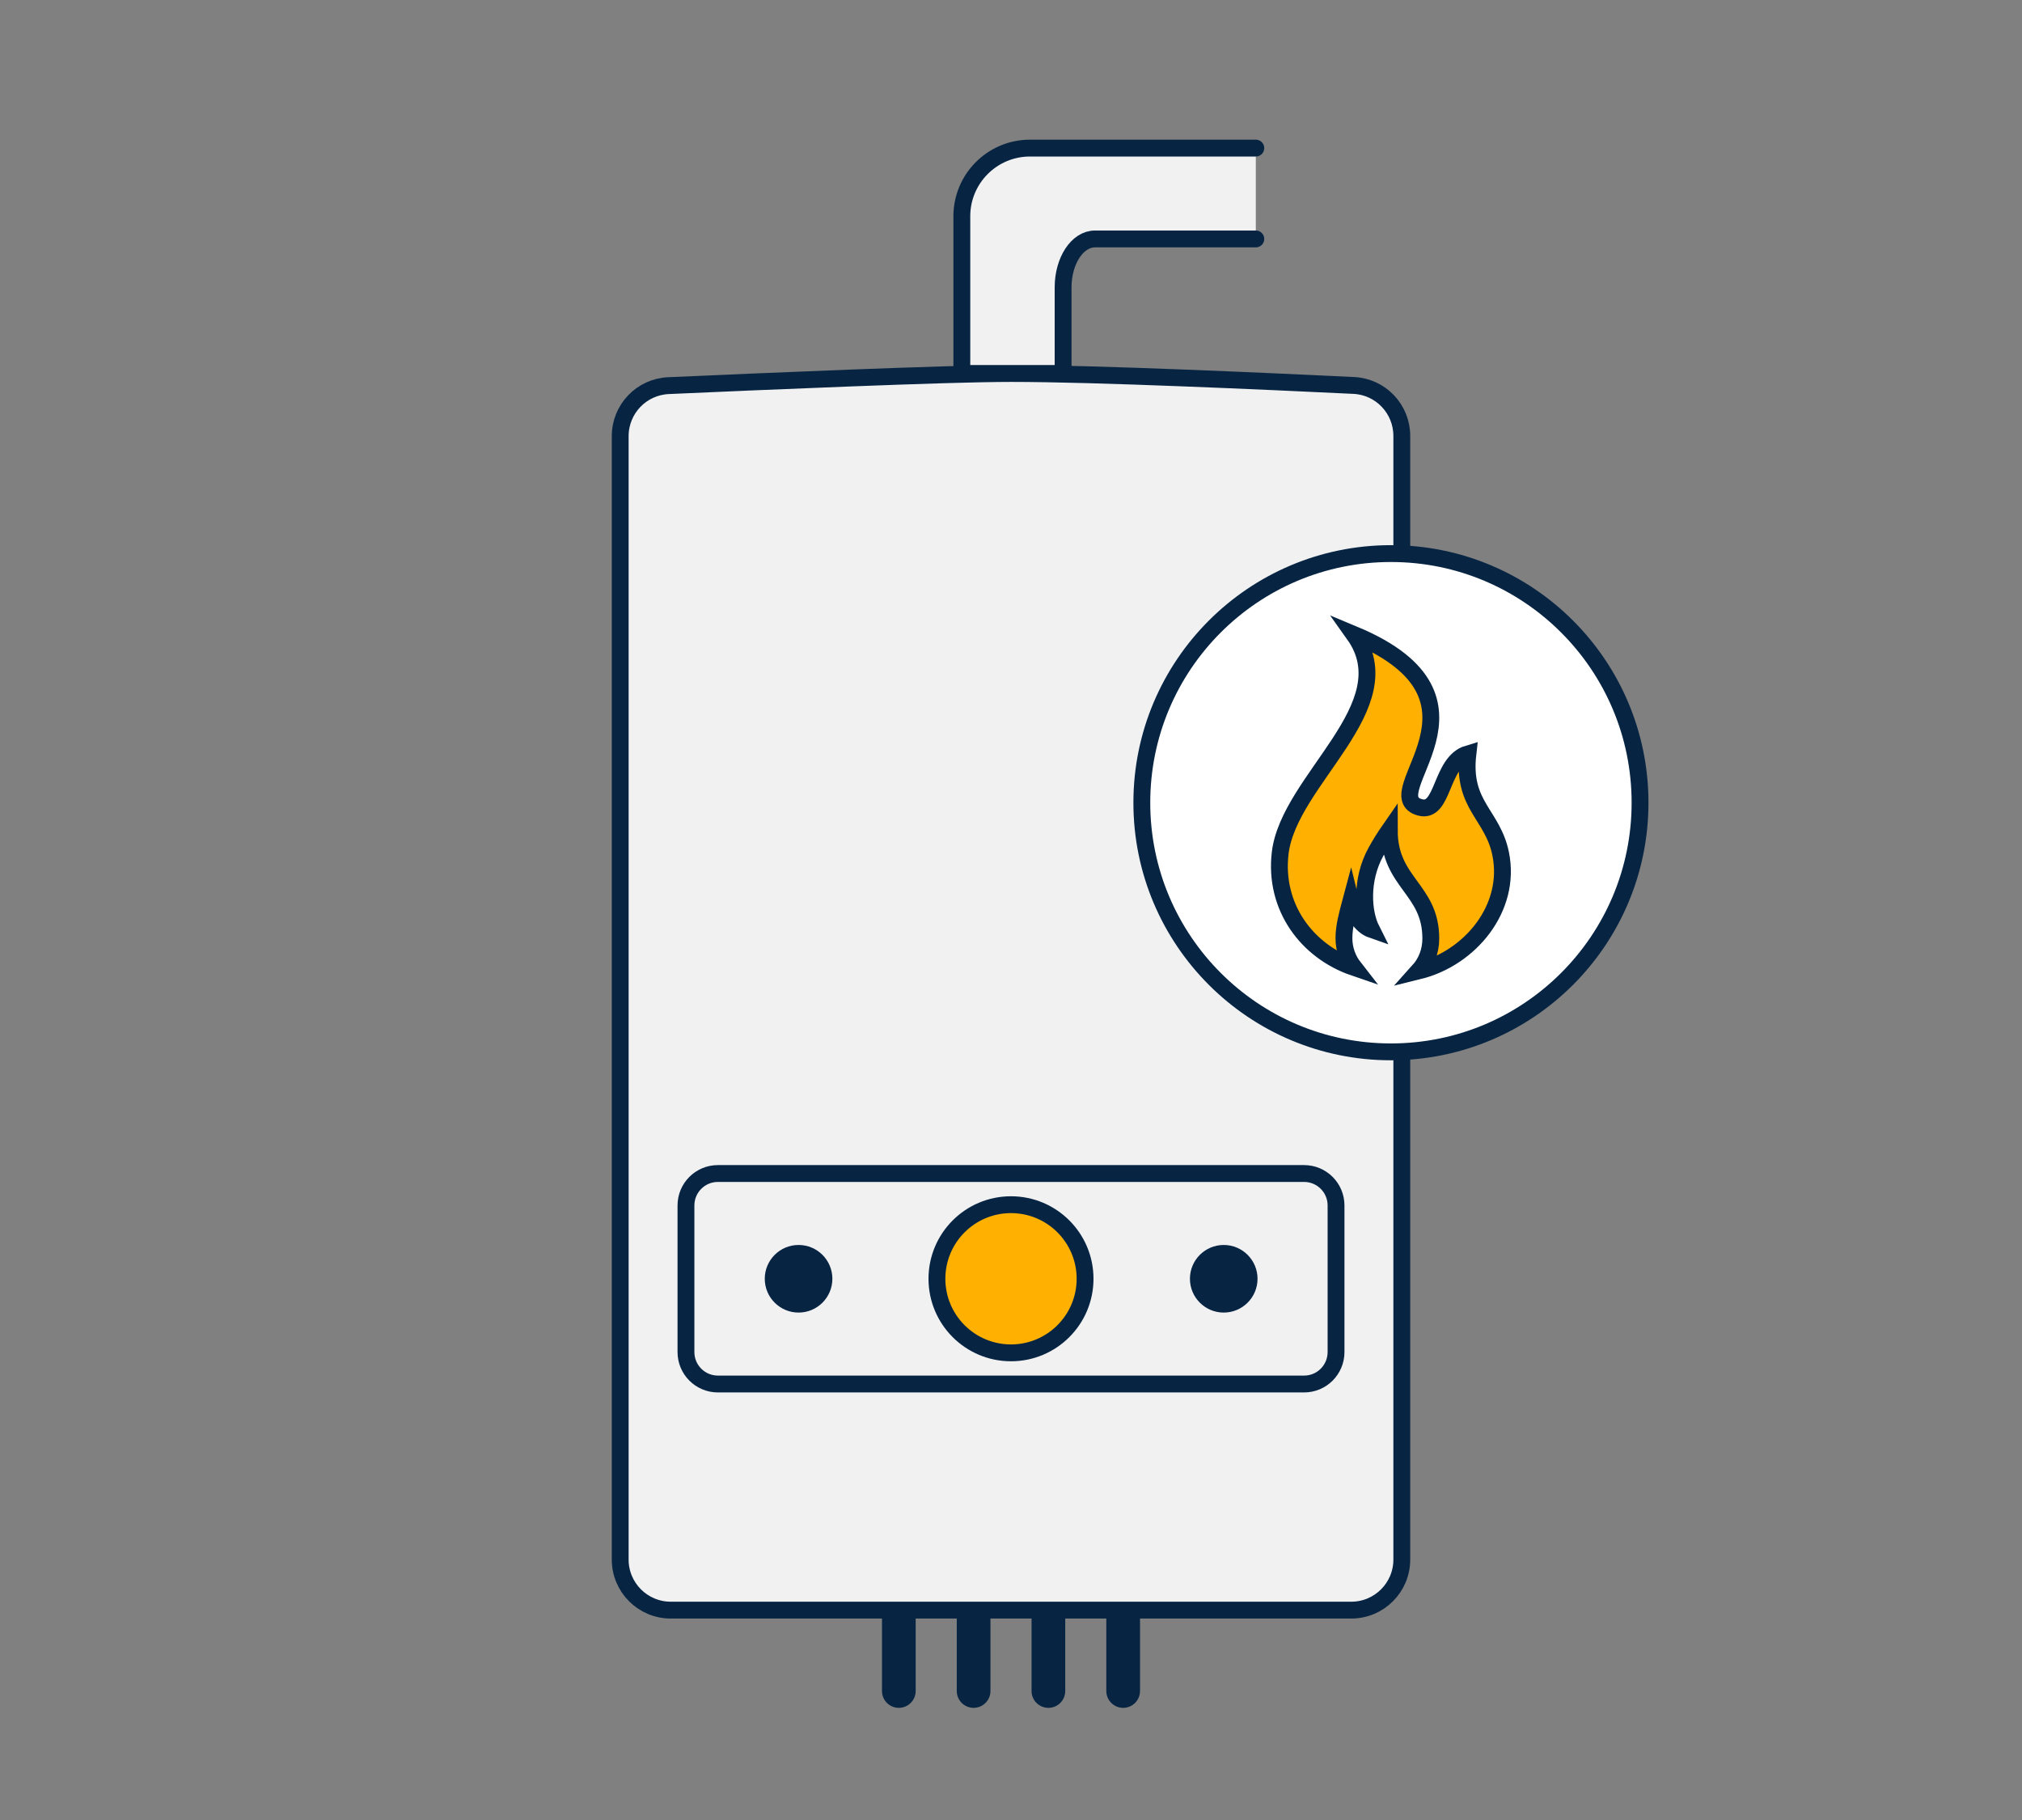 <?xml version="1.0" encoding="utf-8"?>
<!-- Generator: $$$/GeneralStr/196=Adobe Illustrator 27.6.0, SVG Export Plug-In . SVG Version: 6.00 Build 0)  -->
<svg version="1.1" baseProfile="basic" id="Ebene_1"
	 xmlns="http://www.w3.org/2000/svg" xmlns:xlink="http://www.w3.org/1999/xlink" x="0px" y="0px" width="120px" height="108px"
	 viewBox="0 0 120 108" xml:space="preserve">
<rect x="0" y="0" width="120" height="108" fill="#808080" stroke="none"/>
<style type="text/css">
	.st0{fill:#FFB000;stroke:#072543;stroke-miterlimit:10;}
	.st1{fill:none;}
	.st2{fill:#FFFFFF;}
	.st3{fill:#F1F1F2;stroke:#072543;stroke-linecap:round;stroke-linejoin:round;stroke-miterlimit:10;}
	.st4{fill:#F1F1F2;stroke:#172641;stroke-linecap:round;stroke-linejoin:round;stroke-miterlimit:10;}
	.st5{fill:#072543;stroke:#072543;stroke-miterlimit:10;}
	.st6{fill:#F1F1F2;stroke:#072543;stroke-miterlimit:10;}
	.st7{fill:none;stroke:#072543;stroke-miterlimit:10;}
	.st8{fill:none;stroke:#172641;stroke-linecap:round;stroke-linejoin:round;stroke-miterlimit:10;}
	.st9{fill:none;stroke:#072543;stroke-linecap:round;stroke-linejoin:round;stroke-miterlimit:10;}
	.st10{fill:#162640;stroke:#072543;stroke-linecap:round;stroke-miterlimit:10;}
	.st11{fill:#072543;}
	.st12{fill:none;stroke:#FFB000;stroke-linecap:round;stroke-linejoin:round;stroke-miterlimit:10;}
	.st13{fill:#F1F1F2;}
	.st14{fill:#F1F1F2;stroke:#072543;stroke-linecap:round;stroke-linejoin:round;}
	.st15{fill:none;stroke:#072543;stroke-width:3;stroke-linecap:round;stroke-linejoin:round;}
	.st16{fill:#FFFFFF;stroke:#072543;stroke-miterlimit:10;}
	.st17{fill:none;stroke:#E5503B;stroke-width:2;stroke-linecap:round;stroke-linejoin:round;}
	.st18{fill:#FFB000;stroke:#072543;stroke-linecap:round;stroke-linejoin:round;}
	.st19{fill:none;stroke:#39B35B;stroke-width:2;stroke-linecap:round;stroke-linejoin:round;}
	.st20{fill:none;stroke:#E5503B;stroke-width:3;stroke-linecap:round;stroke-linejoin:round;}
	.st21{fill:none;stroke:#39B35B;stroke-width:3;stroke-linecap:round;stroke-linejoin:round;}
	.st22{fill:#072543;stroke:#072543;stroke-linecap:round;stroke-linejoin:round;stroke-miterlimit:10;}
	.st23{fill:none;stroke:#072543;stroke-linecap:round;stroke-miterlimit:10;}
	.st24{fill:#072543;stroke:#072543;stroke-width:2;stroke-miterlimit:10;}
	.st25{fill:#F1F1F2;stroke:#072543;stroke-width:0.644;stroke-linecap:round;stroke-linejoin:round;stroke-miterlimit:10;}
	.st26{fill:#072543;stroke:#072543;stroke-width:0.644;stroke-linecap:round;stroke-linejoin:round;stroke-miterlimit:10;}
	.st27{fill:none;stroke:#072543;stroke-width:0.644;stroke-linecap:round;stroke-miterlimit:10;}
	.st28{fill:#FFB000;stroke:#072543;stroke-width:0.644;stroke-miterlimit:10;}
	.st29{fill:#072543;stroke:#072543;stroke-width:1.288;stroke-miterlimit:10;}
	.st30{fill:#FFB000;}
	.st31{fill:#FFB000;stroke:#FFB000;stroke-linecap:round;stroke-linejoin:round;}
	.st32{fill:#FFB000;stroke:#FFB000;stroke-width:0.593;stroke-linecap:round;stroke-linejoin:round;}
	.st33{fill:#F1F1F2;stroke:#072543;stroke-width:0.593;stroke-linecap:round;stroke-linejoin:round;stroke-miterlimit:10;}
	.st34{fill:none;stroke:#072543;stroke-width:0.963;stroke-miterlimit:10;}
	.st35{stroke:#FFB000;stroke-linecap:round;stroke-linejoin:round;stroke-miterlimit:10;}
	.st36{fill:none;stroke:#072543;stroke-width:2;stroke-linecap:round;stroke-linejoin:round;stroke-miterlimit:10;}
	.st37{fill:#F1F1F2;stroke:#072543;stroke-linecap:round;stroke-miterlimit:10;}
	.st38{fill:#FFFFFF;stroke:#072543;stroke-linecap:round;stroke-miterlimit:10;}
	.st39{fill-rule:evenodd;clip-rule:evenodd;fill:#FFB000;stroke:#072543;stroke-miterlimit:10;}
	.st40{fill:#FFB000;stroke:#072543;stroke-linecap:round;stroke-miterlimit:10;}
	.st41{fill-rule:evenodd;clip-rule:evenodd;fill:none;}
</style>
<g>
	<g>
		<g>
			<path class="st6" d="M80.193,95.546H39.807c-1.657,0-3-1.343-3-3V25.881c0-1.605,1.26-2.925,2.863-2.997
				C45.014,22.645,56.3,22.16,60,22.16c4.959,0,15.322,0.47,20.344,0.713c1.599,0.077,2.849,1.396,2.849,2.996v66.677
				C83.193,94.203,81.85,95.546,80.193,95.546z"/>
			<path class="st37" d="M74.529,14.179h-9.543c-1.046,0-1.894,1.288-1.894,2.876v5.105h-6.01v-9.328
				c0-2.233,1.811-4.044,4.044-4.044h13.403"/>
			<g>
				<circle class="st11" cx="47.393" cy="75.883" r="2.006"/>
				<circle class="st0" cx="60" cy="75.883" r="4.396"/>
				<circle class="st11" cx="72.625" cy="75.883" r="2.006"/>
				<path class="st7" d="M77.396,82.128H42.604c-1.046,0-1.894-0.848-1.894-1.894v-8.703c0-1.046,0.848-1.894,1.894-1.894h34.792
					c1.046,0,1.894,0.848,1.894,1.894v8.703C79.29,81.28,78.442,82.128,77.396,82.128z"/>
			</g>
			<g>
				<circle class="st38" cx="82.548" cy="47.634" r="14.784"/>
				<path class="st39" d="M80.358,37.652c3.036,4.26-3.875,8.605-4.384,12.977c-0.371,3.199,1.59,5.823,4.382,6.78
					c-0.36-0.461-0.597-1.053-0.597-1.741c0-0.696,0.202-1.419,0.405-2.178c0.221,0.909,0.737,1.496,1.229,1.668
					c-0.507-1.008-0.658-2.937,0.264-4.611c0.242-0.439,0.507-0.868,0.792-1.278c0,3.135,2.465,3.472,2.465,6.422
					c0,0.789-0.292,1.447-0.723,1.925c3.054-0.751,5.522-3.727,4.87-6.944c-0.477-2.36-2.299-2.873-1.946-5.94
					c-1.647,0.493-1.418,3.558-2.837,3.179C81.507,47.168,89.555,41.485,80.358,37.652L80.358,37.652z"/>
			</g>
		</g>
	</g>
	<g>
		<path class="st11" d="M53.343,101.345L53.343,101.345c-0.552,0-1-0.448-1-1v-4.799h2v4.799
			C54.343,100.897,53.895,101.345,53.343,101.345z"/>
		<path class="st11" d="M57.781,101.345L57.781,101.345c-0.552,0-1-0.448-1-1v-4.799h2v4.799
			C58.781,100.897,58.333,101.345,57.781,101.345z"/>
		<path class="st11" d="M62.219,101.345L62.219,101.345c-0.552,0-1-0.448-1-1v-4.799h2v4.799
			C63.219,100.897,62.771,101.345,62.219,101.345z"/>
		<path class="st11" d="M66.657,101.345L66.657,101.345c-0.552,0-1-0.448-1-1v-4.799h2v4.799
			C67.657,100.897,67.21,101.345,66.657,101.345z"/>
	</g>
</g>
</svg>
